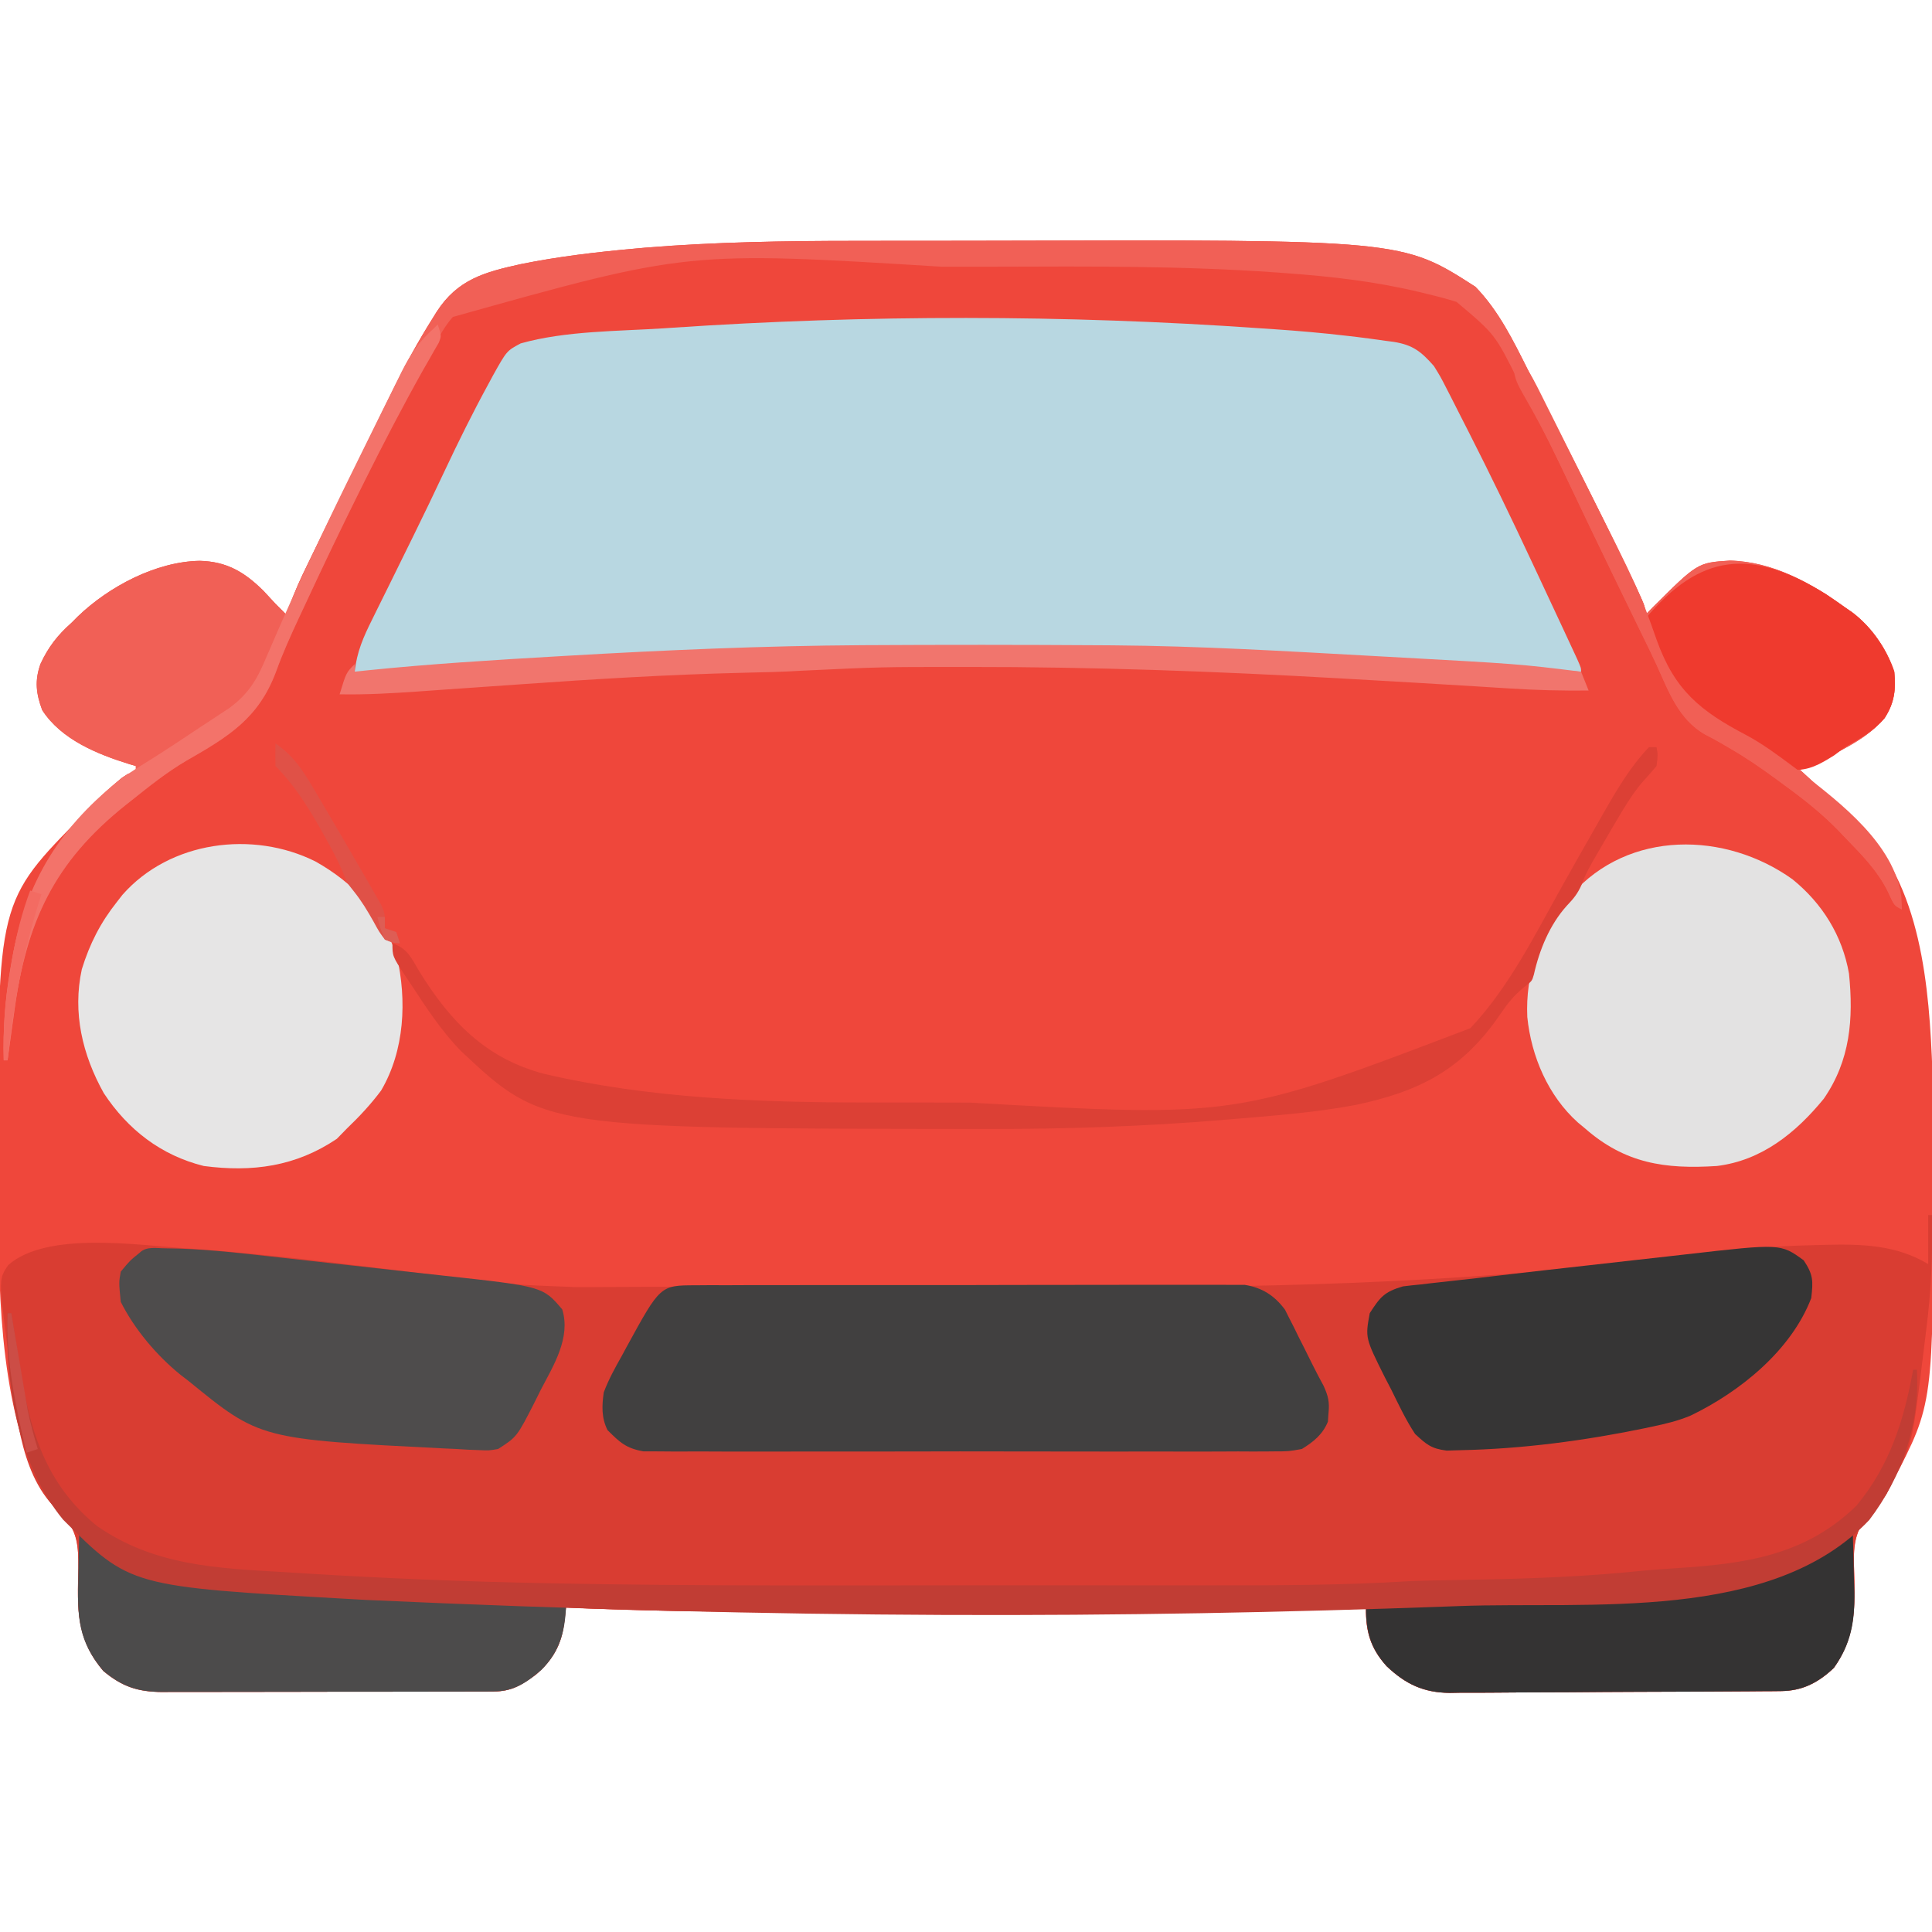 <svg xmlns="http://www.w3.org/2000/svg" width="512" height="512"><path d="M0 0 C2.306 -0.003 4.612 -0.007 6.918 -0.01 C11.724 -0.016 16.531 -0.018 21.337 -0.017 C26.185 -0.017 31.034 -0.024 35.883 -0.038 C145.038 -0.341 145.038 -0.341 164.457 12.168 C170.63 18.523 174.459 26.391 178.395 34.23 C179.037 35.493 179.68 36.756 180.324 38.018 C182.029 41.367 183.721 44.723 185.408 48.081 C186.468 50.189 187.531 52.295 188.594 54.401 C190.721 58.612 192.841 62.827 194.957 67.043 C195.284 67.694 195.611 68.344 195.947 69.015 C199.519 76.135 203.026 83.284 206.426 90.488 C206.731 91.129 207.036 91.769 207.35 92.429 C209.457 96.933 209.457 96.933 209.457 99.168 C210.117 98.487 210.777 97.807 211.457 97.105 C223.343 85.287 223.343 85.287 231.895 84.73 C243.246 85.001 253.456 90.685 262.457 97.168 C263.051 97.578 263.646 97.988 264.258 98.41 C269.404 102.266 273.432 108.091 275.457 114.168 C275.914 118.924 275.52 122.389 272.898 126.48 C267.266 133.075 258.106 136.518 250.457 140.168 C251.743 141.346 251.743 141.346 253.055 142.547 C256.006 145.254 258.944 147.975 261.876 150.703 C263.132 151.867 264.399 153.021 265.668 154.172 C282.746 170.207 284.742 198.076 285.571 220.203 C285.636 223.352 285.673 226.499 285.695 229.648 C285.705 230.808 285.715 231.968 285.725 233.163 C285.749 236.894 285.762 240.625 285.77 244.355 C285.772 245.627 285.775 246.898 285.778 248.207 C285.81 308.181 285.81 308.181 275.145 328.605 C274.592 329.697 274.039 330.789 273.469 331.914 C271.791 334.628 270.484 336.126 268.262 338.277 C263.968 343.123 264.758 348.828 264.895 354.98 C265.061 363.791 264.691 370.776 259.457 378.168 C255.327 382.095 251.112 384.277 245.392 384.322 C244.566 384.33 243.741 384.339 242.89 384.348 C241.536 384.354 241.536 384.354 240.156 384.361 C239.202 384.369 238.249 384.377 237.267 384.386 C234.108 384.41 230.948 384.427 227.789 384.441 C226.71 384.447 225.63 384.452 224.518 384.458 C218.803 384.484 213.088 384.504 207.373 384.518 C201.476 384.535 195.579 384.579 189.683 384.63 C185.144 384.664 180.605 384.676 176.065 384.681 C173.892 384.688 171.719 384.703 169.546 384.727 C166.498 384.759 163.453 384.759 160.406 384.751 C159.513 384.768 158.621 384.784 157.702 384.801 C150.709 384.732 146.006 382.521 140.93 377.725 C136.623 372.949 135.341 368.446 135.457 362.168 C134.829 362.198 134.201 362.227 133.554 362.258 C113.929 363.152 94.345 363.318 74.704 363.302 C70.432 363.3 66.161 363.302 61.89 363.304 C54.726 363.305 47.562 363.303 40.398 363.298 C32.197 363.293 23.995 363.295 15.793 363.3 C8.664 363.305 1.535 363.305 -5.593 363.303 C-9.813 363.301 -14.033 363.301 -18.253 363.304 C-37.709 363.318 -57.104 363.084 -76.543 362.168 C-76.692 363.444 -76.842 364.72 -76.995 366.034 C-77.693 371.996 -79.996 376.044 -84.543 379.98 C-88.353 382.759 -90.987 384.415 -95.742 384.429 C-96.572 384.436 -97.402 384.443 -98.257 384.45 C-99.159 384.448 -100.06 384.445 -100.99 384.443 C-101.946 384.448 -102.903 384.453 -103.888 384.458 C-107.052 384.472 -110.215 384.471 -113.379 384.469 C-115.578 384.473 -117.778 384.477 -119.977 384.482 C-124.589 384.489 -129.201 384.489 -133.812 384.484 C-139.72 384.478 -145.626 384.495 -151.533 384.518 C-156.077 384.533 -160.62 384.534 -165.163 384.53 C-167.341 384.531 -169.519 384.536 -171.696 384.546 C-174.744 384.559 -177.79 384.552 -180.837 384.54 C-181.735 384.548 -182.633 384.556 -183.558 384.563 C-190.002 384.509 -194.119 383.188 -199.168 378.98 C-206.463 370.342 -206.044 362.568 -205.768 351.723 C-205.791 345.925 -205.896 342.157 -209.883 337.738 C-210.834 336.815 -210.834 336.815 -211.803 335.872 C-214.175 333.549 -215.428 331.048 -216.793 328.043 C-217.252 327.071 -217.711 326.099 -218.184 325.098 C-227.624 300.625 -226.938 271.001 -226.98 245.23 C-226.986 244.035 -226.992 242.84 -226.999 241.609 C-227.221 174.999 -227.221 174.999 -204.543 152.168 C-203.447 151.033 -203.447 151.033 -202.328 149.875 C-199.233 146.71 -196.227 143.652 -192.543 141.168 C-191.883 141.168 -191.223 141.168 -190.543 141.168 C-190.543 140.508 -190.543 139.848 -190.543 139.168 C-191.088 139.009 -191.634 138.851 -192.195 138.688 C-200.767 136.035 -210.335 132.146 -215.355 124.355 C-216.976 120.006 -217.397 116.573 -215.816 112.121 C-213.74 107.631 -211.27 104.472 -207.543 101.168 C-207.013 100.636 -206.483 100.103 -205.938 99.555 C-197.69 91.624 -185.212 84.986 -173.605 84.793 C-166.419 84.978 -161.768 87.756 -156.73 92.73 C-155.662 93.87 -154.599 95.016 -153.543 96.168 C-152.548 97.173 -151.549 98.174 -150.543 99.168 C-150.283 98.326 -150.023 97.484 -149.755 96.617 C-148.462 92.936 -146.872 89.476 -145.156 85.98 C-144.822 85.293 -144.489 84.606 -144.145 83.898 C-143.052 81.652 -141.954 79.41 -140.855 77.168 C-140.09 75.603 -139.325 74.037 -138.561 72.472 C-136.605 68.475 -134.644 64.481 -132.681 60.487 C-131.591 58.266 -130.504 56.042 -129.419 53.818 C-127.778 50.453 -126.128 47.094 -124.47 43.737 C-123.577 41.924 -122.691 40.108 -121.806 38.291 C-118.781 32.2 -115.54 26.315 -111.918 20.562 C-111.378 19.69 -111.378 19.69 -110.826 18.8 C-105.266 10.192 -98.107 8.277 -88.543 6.168 C-78.527 4.132 -68.404 2.956 -58.23 2.043 C-57.392 1.967 -56.554 1.892 -55.69 1.814 C-37.154 0.292 -18.587 0.006 0 0 Z " fill="#EF473B" transform="translate(226.543,63.832)"></path><path d="M0 0 C0.33 0 0.66 0 1 0 C1.225 10.31 0.775 20.309 -0.544 30.537 C-0.813 32.63 -1.065 34.725 -1.314 36.82 C-4.238 60.721 -4.238 60.721 -9.312 70.438 C-9.866 71.529 -10.419 72.621 -10.988 73.746 C-12.666 76.46 -13.973 77.958 -16.195 80.109 C-20.489 84.955 -19.699 90.66 -19.562 96.812 C-19.396 105.623 -19.766 112.608 -25 120 C-29.13 123.927 -33.345 126.109 -39.065 126.154 C-39.891 126.163 -40.716 126.171 -41.567 126.18 C-42.921 126.186 -42.921 126.186 -44.302 126.193 C-45.731 126.205 -45.731 126.205 -47.19 126.218 C-50.349 126.242 -53.509 126.259 -56.668 126.273 C-57.747 126.279 -58.827 126.284 -59.939 126.29 C-65.654 126.316 -71.369 126.336 -77.084 126.35 C-82.981 126.367 -88.878 126.412 -94.774 126.462 C-99.314 126.496 -103.853 126.508 -108.392 126.513 C-110.565 126.52 -112.738 126.535 -114.911 126.559 C-117.959 126.591 -121.004 126.591 -124.052 126.583 C-124.944 126.6 -125.836 126.616 -126.755 126.633 C-133.748 126.564 -138.451 124.353 -143.527 119.557 C-147.834 114.781 -149.116 110.278 -149 104 C-149.628 104.03 -150.256 104.059 -150.903 104.09 C-170.528 104.984 -190.112 105.15 -209.753 105.134 C-214.025 105.132 -218.296 105.134 -222.567 105.136 C-229.731 105.138 -236.895 105.135 -244.059 105.13 C-252.261 105.125 -260.462 105.127 -268.664 105.132 C-275.793 105.137 -282.922 105.137 -290.051 105.135 C-294.27 105.133 -298.49 105.133 -302.71 105.136 C-322.166 105.15 -341.561 104.916 -361 104 C-361.149 105.276 -361.299 106.552 -361.452 107.866 C-362.15 113.828 -364.453 117.876 -369 121.812 C-372.81 124.591 -375.444 126.247 -380.199 126.261 C-381.029 126.268 -381.859 126.275 -382.714 126.282 C-383.616 126.28 -384.518 126.277 -385.447 126.275 C-386.403 126.28 -387.36 126.285 -388.345 126.29 C-391.509 126.304 -394.672 126.303 -397.836 126.301 C-400.035 126.305 -402.235 126.309 -404.434 126.314 C-409.046 126.321 -413.658 126.321 -418.27 126.316 C-424.177 126.31 -430.083 126.327 -435.99 126.35 C-440.534 126.365 -445.077 126.366 -449.62 126.363 C-451.798 126.363 -453.976 126.368 -456.153 126.378 C-459.201 126.391 -462.247 126.384 -465.294 126.372 C-466.192 126.38 -467.09 126.388 -468.015 126.395 C-474.459 126.341 -478.576 125.02 -483.625 120.812 C-490.92 112.174 -490.501 104.4 -490.225 93.555 C-490.248 87.757 -490.353 83.989 -494.34 79.57 C-494.974 78.954 -495.607 78.339 -496.26 77.704 C-506.13 68.035 -506.913 50.264 -508.688 37.312 C-508.885 35.888 -508.885 35.888 -509.087 34.434 C-511.331 16.97 -511.331 16.97 -508.812 13.243 C-498.383 4.111 -473.931 8.093 -461.094 8.856 C-437.561 10.478 -414.072 13.667 -390.661 16.515 C-374.563 18.481 -374.563 18.481 -358.371 19.098 C-357.07 19.094 -355.768 19.091 -354.428 19.088 C-352.453 19.075 -352.453 19.075 -350.438 19.062 C-349.072 19.057 -347.707 19.053 -346.342 19.049 C-343.863 19.04 -341.383 19.029 -338.904 19.016 C-335.181 18.996 -331.458 19.004 -327.734 19.016 C-304.616 19.088 -281.499 19.105 -258.381 19.075 C-246.886 19.061 -235.392 19.063 -223.898 19.106 C-169.289 19.301 -115.865 17.592 -61.691 10.45 C-51.462 9.112 -41.313 8.224 -31 8 C-29.023 7.945 -29.023 7.945 -27.006 7.89 C-17.326 7.672 -8.42 7.948 0 13 C0 8.71 0 4.42 0 0 Z " fill="#D93D32" transform="translate(511,322)"></path><path d="M0 0 C1.8 0.12 1.8 0.12 3.636 0.243 C10.109 0.686 16.556 1.24 23 2 C23.855 2.099 24.71 2.198 25.591 2.3 C28.108 2.606 30.616 2.95 33.125 3.312 C33.855 3.406 34.584 3.499 35.336 3.595 C40.471 4.424 42.61 6.169 46 10 C47.77 12.865 47.77 12.865 49.383 16.023 C49.679 16.597 49.975 17.171 50.279 17.762 C51.238 19.628 52.182 21.501 53.125 23.375 C53.794 24.689 54.464 26.003 55.134 27.316 C60.963 38.779 66.557 50.349 72 62 C72.577 63.231 73.154 64.463 73.731 65.694 C75.554 69.586 77.372 73.48 79.188 77.375 C79.627 78.316 79.627 78.316 80.075 79.276 C80.9 81.045 81.721 82.815 82.543 84.586 C83.018 85.607 83.492 86.629 83.981 87.681 C85 90 85 90 85 91 C74.026 90.447 63.056 89.834 52.087 89.19 C5.074 86.277 5.074 86.277 -42 85 C-43.153 84.992 -44.306 84.985 -45.494 84.977 C-66.663 84.85 -87.831 84.869 -109 85 C-110.57 85.009 -110.57 85.009 -112.171 85.019 C-142.347 85.221 -172.448 87.085 -202.559 88.936 C-204.563 89.059 -206.567 89.181 -208.572 89.302 C-214.726 89.688 -220.857 90.133 -226.988 90.805 C-229.706 91.068 -232.396 91.097 -235.125 91.062 C-236.056 91.053 -236.986 91.044 -237.945 91.035 C-238.962 91.018 -238.962 91.018 -240 91 C-239.431 85.753 -237.681 81.775 -235.352 77.129 C-234.983 76.378 -234.615 75.627 -234.235 74.854 C-233.039 72.42 -231.832 69.991 -230.625 67.562 C-229.381 65.041 -228.14 62.518 -226.899 59.995 C-226.077 58.324 -225.254 56.654 -224.43 54.984 C-221.667 49.379 -218.967 43.75 -216.308 38.094 C-212.596 30.2 -208.742 22.408 -204.562 14.75 C-204.161 14.004 -203.759 13.258 -203.346 12.49 C-199.703 5.965 -199.703 5.965 -196 4 C-184.027 0.644 -170.329 0.806 -158 0 C-157.322 -0.046 -156.644 -0.092 -155.945 -0.139 C-104.276 -3.63 -51.66 -3.628 0 0 Z " fill="#B8D7E1" transform="translate(334,87)"></path><path d="M0 0 C2.306 -0.003 4.612 -0.007 6.918 -0.01 C11.724 -0.016 16.531 -0.018 21.337 -0.017 C26.185 -0.017 31.034 -0.024 35.883 -0.038 C145.038 -0.341 145.038 -0.341 164.457 12.168 C170.63 18.523 174.459 26.391 178.395 34.23 C179.037 35.493 179.68 36.756 180.324 38.018 C182.029 41.367 183.721 44.723 185.408 48.081 C186.468 50.189 187.531 52.295 188.594 54.401 C190.721 58.612 192.841 62.827 194.957 67.043 C195.284 67.694 195.611 68.344 195.947 69.015 C199.519 76.135 203.026 83.284 206.426 90.488 C206.731 91.129 207.036 91.769 207.35 92.429 C209.457 96.933 209.457 96.933 209.457 99.168 C210.117 98.487 210.777 97.807 211.457 97.105 C223.343 85.287 223.343 85.287 231.895 84.73 C243.246 85.001 253.456 90.685 262.457 97.168 C263.051 97.578 263.646 97.988 264.258 98.41 C269.404 102.266 273.432 108.091 275.457 114.168 C275.914 118.924 275.52 122.389 272.898 126.48 C267.266 133.075 258.106 136.518 250.457 140.168 C251.743 141.346 251.743 141.346 253.055 142.547 C256.006 145.254 258.944 147.975 261.876 150.703 C263.132 151.867 264.399 153.021 265.668 154.172 C272.476 160.564 277.107 167.705 277.457 177.168 C275.457 176.168 275.457 176.168 273.895 172.73 C271.141 166.997 266.848 162.695 262.457 158.168 C261.948 157.63 261.44 157.093 260.916 156.539 C256.493 151.959 251.729 148.153 246.582 144.418 C245.759 143.809 244.936 143.199 244.089 142.572 C240.068 139.631 236.042 136.857 231.719 134.379 C230.969 133.939 230.219 133.499 229.447 133.046 C228.066 132.251 226.665 131.489 225.241 130.774 C218.258 126.732 215.674 119.412 212.472 112.377 C211.157 109.514 209.77 106.689 208.379 103.862 C206.981 101.02 205.6 98.169 204.217 95.318 C203.111 93.035 202.002 90.754 200.894 88.472 C197.214 80.89 193.558 73.298 189.953 65.681 C185.841 57.001 181.607 48.393 177.207 39.855 C176.5 38.468 176.5 38.468 175.778 37.052 C169.653 24.763 169.653 24.763 159.457 16.168 C156.906 15.391 154.421 14.709 151.832 14.105 C151.184 13.945 150.535 13.784 149.867 13.619 C138.106 10.776 126.343 9.437 114.297 8.562 C113.402 8.497 112.508 8.432 111.586 8.364 C86.978 6.621 62.351 6.754 37.694 6.845 C32.783 6.859 27.872 6.854 22.961 6.849 C-44.274 2.71 -44.274 2.71 -106.543 20.168 C-108.743 22.69 -110.239 25.464 -111.793 28.418 C-112.278 29.303 -112.764 30.189 -113.264 31.101 C-115.064 34.436 -116.811 37.797 -118.543 41.168 C-118.909 41.88 -119.275 42.592 -119.653 43.326 C-128.686 60.93 -137.478 78.651 -145.793 96.605 C-146.584 98.294 -146.584 98.294 -147.39 100.016 C-149.565 104.696 -151.657 109.343 -153.406 114.199 C-158.036 126.549 -165.971 131.366 -177.198 137.788 C-182.31 140.796 -186.914 144.469 -191.543 148.168 C-192.08 148.593 -192.617 149.018 -193.17 149.456 C-212.151 164.565 -219.586 180.441 -222.793 204.48 C-223.052 206.324 -223.052 206.324 -223.316 208.205 C-223.735 211.192 -224.143 214.179 -224.543 217.168 C-224.873 217.168 -225.203 217.168 -225.543 217.168 C-225.762 209.022 -225.248 201.319 -223.855 193.293 C-223.676 192.249 -223.497 191.206 -223.312 190.131 C-219.556 169.394 -210.33 155.619 -194.238 142.254 C-192.543 141.168 -192.543 141.168 -190.543 141.168 C-190.543 140.508 -190.543 139.848 -190.543 139.168 C-191.088 139.009 -191.634 138.851 -192.195 138.688 C-200.767 136.035 -210.335 132.146 -215.355 124.355 C-216.976 120.006 -217.397 116.573 -215.816 112.121 C-213.74 107.631 -211.27 104.472 -207.543 101.168 C-207.013 100.636 -206.483 100.103 -205.938 99.555 C-197.69 91.624 -185.212 84.986 -173.605 84.793 C-166.419 84.978 -161.768 87.756 -156.73 92.73 C-155.662 93.87 -154.599 95.016 -153.543 96.168 C-152.548 97.173 -151.549 98.174 -150.543 99.168 C-150.283 98.326 -150.023 97.484 -149.755 96.617 C-148.462 92.936 -146.872 89.476 -145.156 85.98 C-144.822 85.293 -144.489 84.606 -144.145 83.898 C-143.052 81.652 -141.954 79.41 -140.855 77.168 C-140.09 75.603 -139.325 74.037 -138.561 72.472 C-136.605 68.475 -134.644 64.481 -132.681 60.487 C-131.591 58.266 -130.504 56.042 -129.419 53.818 C-127.778 50.453 -126.128 47.094 -124.47 43.737 C-123.577 41.924 -122.691 40.108 -121.806 38.291 C-118.781 32.2 -115.54 26.315 -111.918 20.562 C-111.378 19.69 -111.378 19.69 -110.826 18.8 C-105.266 10.192 -98.107 8.277 -88.543 6.168 C-78.527 4.132 -68.404 2.956 -58.23 2.043 C-57.392 1.967 -56.554 1.892 -55.69 1.814 C-37.154 0.292 -18.587 0.006 0 0 Z " fill="#F16056" transform="translate(226.543,63.832)"></path><path d="M0 0 C1.301 -0.01 2.602 -0.02 3.942 -0.03 C5.382 -0.026 6.822 -0.021 8.262 -0.016 C9.78 -0.022 11.298 -0.029 12.816 -0.037 C16.938 -0.055 21.06 -0.054 25.182 -0.048 C28.624 -0.045 32.066 -0.051 35.507 -0.057 C43.628 -0.071 51.749 -0.07 59.87 -0.058 C68.245 -0.047 76.62 -0.061 84.996 -0.088 C92.188 -0.11 99.38 -0.117 106.573 -0.111 C110.868 -0.107 115.163 -0.11 119.457 -0.127 C123.498 -0.142 127.537 -0.138 131.577 -0.12 C133.058 -0.116 134.539 -0.119 136.02 -0.13 C138.046 -0.143 140.071 -0.129 142.096 -0.114 C143.794 -0.113 143.794 -0.113 145.527 -0.113 C150.147 0.622 153.449 2.726 156.226 6.491 C156.595 7.228 156.963 7.964 157.343 8.724 C157.97 9.95 157.97 9.95 158.611 11.2 C159.23 12.469 159.23 12.469 159.862 13.763 C160.287 14.601 160.712 15.438 161.15 16.302 C161.971 17.928 162.784 19.558 163.587 21.194 C164.508 23.051 165.484 24.881 166.472 26.704 C167.706 29.457 168.04 30.98 167.737 33.95 C167.687 34.673 167.637 35.397 167.585 36.142 C166.21 39.535 163.731 41.519 160.675 43.388 C157.174 44.017 157.174 44.017 153.236 44.023 C152.145 44.034 152.145 44.034 151.031 44.046 C148.603 44.066 146.177 44.05 143.749 44.035 C142.004 44.041 140.26 44.05 138.515 44.061 C133.783 44.084 129.052 44.075 124.321 44.059 C119.367 44.047 114.413 44.058 109.459 44.066 C101.14 44.075 92.821 44.063 84.502 44.04 C74.887 44.012 65.273 44.021 55.658 44.049 C47.4 44.071 39.142 44.075 30.883 44.061 C25.952 44.054 21.022 44.053 16.091 44.069 C11.455 44.084 6.819 44.074 2.183 44.045 C0.483 44.038 -1.217 44.04 -2.918 44.051 C-5.241 44.065 -7.563 44.048 -9.886 44.023 C-11.186 44.021 -12.485 44.019 -13.824 44.017 C-18.422 43.191 -20.043 41.655 -23.325 38.388 C-24.957 35.125 -24.829 31.916 -24.325 28.388 C-23.053 24.998 -21.354 21.911 -19.575 18.763 C-19.132 17.943 -18.688 17.123 -18.231 16.278 C-9.344 0.02 -9.344 0.02 0 0 Z " fill="#414040" transform="translate(184.325,340.612)"></path><path d="M0 0 C10.244 5.744 17.621 13.76 21.559 24.953 C24.274 36.826 23.66 50.091 17.418 60.711 C14.684 64.365 11.712 67.559 8.418 70.711 C7.51 71.639 6.603 72.567 5.668 73.523 C-5.239 80.864 -16.728 82.398 -29.582 80.711 C-40.91 77.894 -49.713 71.065 -56.078 61.406 C-61.74 51.258 -64.401 40.058 -61.898 28.574 C-59.823 21.849 -56.959 16.216 -52.582 10.711 C-52.104 10.096 -51.626 9.481 -51.133 8.848 C-38.546 -5.451 -16.567 -8.271 0 0 Z " fill="#E6E5E5" transform="translate(83.582,228.289)"></path><path d="M0 0 C7.929 6.406 13.236 14.935 15 25 C16.224 37.023 15.344 48.022 8.312 58.188 C0.915 67.235 -8.133 74.542 -20 76 C-33.73 76.884 -44.357 75.353 -55 66 C-55.606 65.499 -56.212 64.997 -56.836 64.48 C-64.725 57.401 -69.197 46.958 -70.25 36.523 C-70.773 25.186 -67.103 14.779 -60 6 C-59.522 5.386 -59.044 4.773 -58.551 4.141 C-43.344 -13.173 -17.684 -12.644 0 0 Z " fill="#E3E2E2" transform="translate(475,233)"></path><path d="M0 0 C8.992 0.069 17.84 1.033 26.768 2.042 C28.535 2.237 30.303 2.432 32.07 2.626 C35.75 3.032 39.429 3.444 43.108 3.859 C47.791 4.388 52.475 4.902 57.161 5.412 C60.802 5.81 64.443 6.216 68.084 6.625 C69.81 6.817 71.536 7.007 73.262 7.195 C99.938 10.106 99.938 10.106 105.104 16.179 C107.415 23.719 102.797 31.028 99.417 37.491 C98.886 38.562 98.356 39.633 97.809 40.736 C93.101 49.962 93.101 49.962 88.104 53.179 C85.662 53.596 85.662 53.596 83.096 53.476 C82.133 53.439 81.17 53.402 80.177 53.365 C79.163 53.303 78.149 53.242 77.104 53.179 C75.579 53.11 75.579 53.11 74.023 53.04 C24.991 50.586 24.991 50.586 6.104 35.179 C5.041 34.361 5.041 34.361 3.956 33.527 C-2.334 28.443 -8.264 21.444 -11.896 14.179 C-12.403 9.025 -12.403 9.025 -11.896 6.179 C-9.458 3.241 -9.458 3.241 -6.896 1.179 C-5.094 -0.623 -2.432 0.011 0 0 Z " fill="#4E4C4C" transform="translate(43.896,330.821)"></path><path d="M0 0 C2.551 3.826 2.515 5.443 2 10 C-3.306 23.884 -16.895 34.834 -29.927 41.125 C-33.248 42.527 -36.602 43.337 -40.125 44.062 C-40.886 44.225 -41.646 44.388 -42.43 44.556 C-58.264 47.812 -74.702 49.988 -90.875 50.312 C-92.11 50.35 -93.345 50.387 -94.617 50.426 C-98.716 49.91 -100.004 48.785 -103 46 C-105.459 42.273 -107.338 38.252 -109.312 34.25 C-109.862 33.19 -110.412 32.131 -110.979 31.039 C-116.213 20.556 -116.213 20.556 -115 14 C-112.266 9.748 -111.129 8.326 -106.203 6.905 C-104.63 6.705 -103.052 6.535 -101.473 6.387 C-100.577 6.281 -99.682 6.175 -98.76 6.066 C-96.693 5.825 -94.625 5.597 -92.556 5.379 C-88.61 4.958 -84.671 4.495 -80.73 4.026 C-72.928 3.103 -65.122 2.223 -57.313 1.356 C-53.228 0.902 -49.144 0.439 -45.06 -0.026 C-41.867 -0.389 -38.672 -0.745 -35.478 -1.099 C-33.972 -1.267 -32.466 -1.438 -30.961 -1.61 C-6.113 -4.449 -6.113 -4.449 0 0 Z " fill="#363535" transform="translate(478,334)"></path><path d="M0 0 C0.595 0.401 1.191 0.802 1.804 1.216 C7.642 5.149 7.642 5.149 13.688 8.75 C14.714 9.33 14.714 9.33 15.762 9.922 C20.907 12.4 26.029 13.446 31.672 14.027 C32.441 14.109 33.21 14.191 34.002 14.276 C45.72 15.451 57.492 15.964 69.25 16.562 C71.747 16.694 74.245 16.825 76.742 16.957 C91.187 17.707 105.629 18.376 120.089 18.709 C121.151 18.736 122.214 18.762 123.309 18.789 C124.651 18.815 124.651 18.815 126.021 18.842 C128 19 128 19 129 20 C128.658 26.609 127.279 31.677 122.543 36.477 C118.541 39.942 115.14 42.245 109.801 42.261 C108.556 42.271 108.556 42.271 107.286 42.282 C106.384 42.28 105.482 42.277 104.553 42.275 C103.597 42.28 102.64 42.285 101.655 42.29 C98.491 42.304 95.328 42.303 92.164 42.301 C89.965 42.305 87.765 42.309 85.566 42.314 C80.954 42.321 76.342 42.321 71.73 42.316 C65.823 42.31 59.917 42.327 54.01 42.35 C49.466 42.365 44.923 42.366 40.38 42.363 C38.202 42.363 36.024 42.368 33.847 42.378 C30.799 42.391 27.753 42.384 24.706 42.372 C23.359 42.384 23.359 42.384 21.985 42.395 C15.541 42.341 11.424 41.02 6.375 36.812 C-0.258 28.957 -0.535 22.468 -0.25 12.5 C-0.232 11.296 -0.214 10.092 -0.195 8.852 C-0.148 5.9 -0.083 2.951 0 0 Z " fill="#4C4B4B" transform="translate(21,406)"></path><path d="M0 0 C0.147 4.125 0.235 8.249 0.312 12.375 C0.375 14.109 0.375 14.109 0.439 15.879 C0.549 23.632 -0.415 29.594 -5 36 C-9.133 39.925 -13.343 42.109 -19.065 42.154 C-20.304 42.167 -20.304 42.167 -21.567 42.18 C-22.921 42.186 -22.921 42.186 -24.302 42.193 C-25.731 42.205 -25.731 42.205 -27.19 42.218 C-30.349 42.242 -33.509 42.259 -36.668 42.273 C-37.747 42.279 -38.827 42.284 -39.939 42.29 C-45.654 42.316 -51.369 42.336 -57.084 42.35 C-62.981 42.367 -68.878 42.412 -74.774 42.462 C-79.314 42.496 -83.853 42.508 -88.392 42.513 C-90.565 42.52 -92.738 42.535 -94.911 42.559 C-97.959 42.591 -101.004 42.591 -104.052 42.583 C-104.944 42.6 -105.836 42.616 -106.755 42.633 C-113.748 42.564 -118.451 40.353 -123.527 35.557 C-128.17 30.409 -129.103 25.721 -129 19 C-128.33 18.982 -127.661 18.963 -126.971 18.944 C-87.233 17.952 -87.233 17.952 -47.562 15.562 C-46.478 15.479 -46.478 15.479 -45.371 15.395 C-30.59 14.238 -11.208 0 0 0 Z " fill="#343333" transform="translate(491,406)"></path><path d="M0 0 C0.33 0 0.66 0 1 0 C1.131 0.821 1.261 1.642 1.396 2.488 C1.894 5.588 2.402 8.688 2.917 11.786 C3.242 13.764 3.557 15.744 3.871 17.725 C6.456 33.197 11.216 46.25 23.754 56.441 C38.886 66.942 55.56 67.607 73.312 68.625 C75.266 68.746 77.22 68.869 79.174 68.992 C100.181 70.293 121.211 71.13 142.254 71.555 C143.797 71.586 143.797 71.586 145.371 71.618 C181.811 72.327 218.266 72.15 254.711 72.129 C262.973 72.124 271.234 72.127 279.495 72.132 C287.586 72.137 295.676 72.137 303.766 72.135 C308.547 72.133 313.328 72.133 318.109 72.136 C336.105 72.147 354.033 72.136 372 71 C375.371 70.875 378.74 70.802 382.113 70.754 C383.798 70.723 385.483 70.691 387.168 70.658 C388.429 70.635 388.429 70.635 389.716 70.612 C404.305 70.335 418.758 69.785 433.276 68.257 C436.341 67.968 439.405 67.762 442.477 67.566 C460.479 66.4 476.473 64.226 490 51 C498.843 40.273 502.541 28.512 505 15 C505.33 15 505.66 15 506 15 C506.854 29.236 502.006 43.496 493.375 54.812 C467.521 82.122 419.095 76.354 384.688 77.625 C383.379 77.674 383.379 77.674 382.044 77.723 C295.138 80.902 207.42 81.125 95 76 C93.504 75.915 92.008 75.83 90.513 75.746 C32.486 72.459 32.486 72.459 14.734 54.738 C2.759 40.237 -0.749 18.342 0 0 Z " fill="#C13D34" transform="translate(2,348)"></path><path d="M0 0 C1.681 1.147 3.349 2.311 5 3.5 C5.594 3.91 6.189 4.32 6.801 4.742 C11.947 8.598 15.974 14.423 18 20.5 C18.457 25.256 18.069 28.728 15.434 32.812 C12.491 36.276 8.91 38.274 5 40.5 C4.023 41.226 3.046 41.951 2.039 42.699 C-1.622 44.982 -4.638 46.789 -9 46.5 C-15.887 43.735 -21.764 38.944 -27.534 34.364 C-29.884 32.587 -32.278 31.145 -34.82 29.664 C-40.027 26.255 -41.849 21.779 -44.062 16.125 C-44.451 15.198 -44.84 14.271 -45.24 13.316 C-46.185 11.053 -47.104 8.783 -48 6.5 C-33.44 -10.85 -19.956 -12.408 0 0 Z " fill="#EF3A2E" transform="translate(484,157.5)"></path><path d="M0 0 C0.66 0 1.32 0 2 0 C2.375 2.062 2.375 2.062 2 5 C0.666 6.573 -0.68 8.136 -2.082 9.648 C-4.607 12.744 -6.595 16.066 -8.625 19.5 C-9.183 20.443 -9.183 20.443 -9.752 21.406 C-10.843 23.266 -11.922 25.132 -13 27 C-13.561 27.96 -13.561 27.96 -14.132 28.939 C-15.576 31.428 -16.922 33.777 -17.875 36.5 C-18.982 38.96 -19.987 40.135 -21.812 42.062 C-26.306 47.063 -29.048 53.726 -30.504 60.262 C-31 62 -31 62 -33.125 63.625 C-35.889 65.909 -37.435 67.877 -39.438 70.812 C-49.453 85.48 -60.795 91.287 -77.992 94.871 C-88.866 96.901 -99.928 97.699 -110.938 98.625 C-112.053 98.719 -112.053 98.719 -113.19 98.815 C-133.652 100.512 -154.03 101.206 -174.562 101.188 C-176.316 101.187 -176.316 101.187 -178.105 101.187 C-292.935 101.065 -292.935 101.065 -314.812 80.562 C-319.98 75.266 -323.959 69.162 -328 63 C-328.554 62.172 -329.109 61.345 -329.68 60.492 C-333 55.409 -333 55.409 -333 52 C-328.963 53.346 -327.946 55.958 -325.875 59.438 C-317.683 72.688 -308.282 82.503 -292.86 86.563 C-265.217 93.049 -236.145 94.156 -207.844 94.168 C-206.045 94.171 -204.247 94.175 -202.448 94.178 C-198.697 94.184 -194.945 94.186 -191.194 94.185 C-187.427 94.185 -183.659 94.192 -179.892 94.206 C-109.534 98.176 -109.534 98.176 -47.336 74.48 C-37.38 63.909 -30.782 50.824 -23.794 38.224 C-20.609 32.502 -17.374 26.81 -14.125 21.125 C-13.519 20.05 -12.913 18.975 -12.288 17.868 C-8.701 11.601 -5.022 5.248 0 0 Z " fill="#DC4035" transform="translate(437,198)"></path><path d="M0 0 C21.106 -0.122 42.211 -0.115 63.317 0.023 C64.278 0.029 65.239 0.035 66.229 0.042 C89.025 0.212 111.777 1.571 134.533 2.827 C136.127 2.915 137.721 3.003 139.315 3.09 C173.846 4.983 173.846 4.983 190.317 7.023 C190.977 8.673 191.637 10.323 192.317 12.023 C185.309 12.089 178.365 11.932 171.372 11.472 C169.423 11.35 167.475 11.229 165.527 11.108 C163.987 11.011 163.987 11.011 162.416 10.912 C151.719 10.244 141.018 9.636 130.317 9.023 C129.061 8.951 127.804 8.879 126.509 8.804 C93.601 6.93 60.782 5.74 27.817 5.773 C26.71 5.773 26.71 5.773 25.58 5.774 C4.826 5.774 4.826 5.774 -15.9 6.753 C-21.257 7.096 -26.62 7.19 -31.985 7.32 C-51.788 7.798 -71.504 9.007 -91.26 10.409 C-97.919 10.881 -104.579 11.342 -111.239 11.801 C-113.526 11.96 -115.813 12.123 -118.1 12.286 C-124.974 12.769 -131.791 13.153 -138.683 13.023 C-136.933 7.273 -136.933 7.273 -134.683 5.023 C-134.683 5.683 -134.683 6.343 -134.683 7.023 C-133.546 6.902 -132.409 6.782 -131.238 6.658 C-114.522 4.947 -97.767 3.934 -80.995 2.96 C-80.243 2.916 -79.491 2.873 -78.715 2.827 C-52.473 1.3 -26.289 0.163 0 0 Z " fill="#F1756D" transform="translate(228.683,170.977)"></path><path d="M0 0 C1 3 1 3 0.282 4.821 C-0.118 5.51 -0.518 6.2 -0.93 6.91 C-1.387 7.717 -1.843 8.524 -2.314 9.356 C-3.087 10.696 -3.087 10.696 -3.875 12.062 C-9.327 21.792 -14.458 31.647 -19.438 41.625 C-19.799 42.349 -20.16 43.072 -20.532 43.818 C-25.522 53.833 -30.359 63.911 -35.062 74.062 C-35.601 75.211 -36.14 76.36 -36.695 77.544 C-38.925 82.332 -41.085 87.083 -42.875 92.055 C-47.493 104.393 -55.444 109.207 -66.655 115.62 C-71.767 118.628 -76.371 122.301 -81 126 C-81.537 126.425 -82.074 126.85 -82.627 127.288 C-101.608 142.397 -109.043 158.273 -112.25 182.312 C-112.509 184.156 -112.509 184.156 -112.773 186.037 C-113.192 189.024 -113.6 192.011 -114 195 C-114.33 195 -114.66 195 -115 195 C-115.219 186.854 -114.705 179.151 -113.312 171.125 C-113.133 170.081 -112.954 169.038 -112.769 167.963 C-109.027 147.304 -99.807 132.616 -83.16 119.816 C-80.779 118.228 -78.37 116.7 -75.929 115.205 C-71.562 112.477 -67.29 109.598 -63 106.75 C-62.079 106.147 -61.158 105.543 -60.209 104.922 C-59.335 104.344 -58.462 103.767 -57.562 103.172 C-56.78 102.657 -55.998 102.143 -55.191 101.612 C-50.213 97.949 -47.903 94.129 -45.562 88.5 C-44.85 86.851 -44.135 85.202 -43.418 83.555 C-43.029 82.657 -42.64 81.76 -42.24 80.835 C-34.663 63.509 -26.38 46.504 -17.985 29.563 C-16.999 27.571 -16.017 25.578 -15.038 23.584 C-13.65 20.76 -12.249 17.944 -10.844 15.129 C-10.43 14.281 -10.015 13.433 -9.589 12.56 C-7.232 7.883 -4.935 4.469 -1 1 C-0.67 0.67 -0.34 0.34 0 0 Z " fill="#F3736A" transform="translate(116,86)"></path><path d="M0 0 C2.156 2.74 3.856 5.459 5.417 8.575 C5.871 9.477 6.326 10.38 6.794 11.31 C7.278 12.283 7.763 13.256 8.262 14.258 C9.026 15.783 9.026 15.783 9.806 17.34 C10.886 19.499 11.964 21.66 13.041 23.821 C14.659 27.067 16.285 30.309 17.912 33.551 C32.467 62.637 32.467 62.637 37.082 75.711 C41.839 88.918 48.58 94.427 60.851 100.848 C65.17 103.163 69.077 106.077 73 109 C73.79 109.587 74.58 110.173 75.395 110.777 C85.825 118.81 100 129.747 101.875 143.625 C101.916 144.739 101.957 145.852 102 147 C100 146 100 146 98.438 142.562 C95.684 136.829 91.391 132.527 87 128 C86.491 127.462 85.983 126.925 85.459 126.371 C81.036 121.791 76.272 117.985 71.125 114.25 C70.302 113.641 69.479 113.032 68.632 112.404 C64.611 109.463 60.585 106.689 56.262 104.211 C55.512 103.771 54.762 103.331 53.99 102.878 C52.609 102.083 51.208 101.321 49.784 100.606 C42.801 96.564 40.217 89.244 37.015 82.209 C35.7 79.346 34.313 76.521 32.922 73.694 C31.162 70.116 29.427 66.526 27.688 62.938 C26.939 61.397 26.191 59.857 25.443 58.317 C20.814 48.78 16.232 39.222 11.707 29.635 C9.673 25.361 7.572 21.151 5.297 17 C4.868 16.216 4.438 15.432 3.996 14.624 C3.195 13.178 2.381 11.739 1.551 10.31 C-0.115 7.325 -1.044 5.496 -0.734 2.039 C-0.492 1.366 -0.25 0.693 0 0 Z " fill="#F15F55" transform="translate(402,94)"></path><path d="M0 0 C4.723 3.264 7.153 6.965 10 11.812 C10.461 12.584 10.921 13.355 11.396 14.149 C12.945 16.758 14.474 19.378 16 22 C16.586 22.999 17.171 23.998 17.775 25.028 C19.592 28.136 21.393 31.254 23.188 34.375 C23.764 35.367 24.341 36.36 24.936 37.382 C25.466 38.316 25.996 39.249 26.543 40.211 C27.018 41.039 27.492 41.867 27.981 42.72 C29 45 29 45 29 49 C30.485 49.495 30.485 49.495 32 50 C32.33 50.99 32.66 51.98 33 53 C31.188 52.797 31.188 52.797 29 52 C27.438 49.891 27.438 49.891 26 47.25 C24.363 44.344 22.84 41.8 20.75 39.188 C19 37 19 37 18.152 34.848 C16.654 31.144 14.767 27.73 12.812 24.25 C12.416 23.544 12.02 22.837 11.611 22.109 C8.315 16.342 4.723 10.723 0 6 C-0.041 4 -0.043 2 0 0 Z " fill="#E05147" transform="translate(73,197)"></path><path d="M0 0 C0.99 0.33 1.98 0.66 3 1 C2.83 1.513 2.66 2.026 2.484 2.555 C-1.904 16.419 -4.505 30.558 -6 45 C-6.33 45 -6.66 45 -7 45 C-7.24 36.725 -6.626 28.957 -5.188 20.812 C-5.022 19.797 -4.856 18.782 -4.686 17.736 C-3.637 11.601 -2.175 5.833 0 0 Z " fill="#F36B62" transform="translate(8,236)"></path><path d="M0 0 C0.33 0 0.66 0 1 0 C1.141 0.842 1.282 1.684 1.427 2.551 C1.957 5.703 2.491 8.855 3.026 12.006 C3.257 13.364 3.485 14.723 3.713 16.082 C4.042 18.046 4.376 20.009 4.711 21.973 C5.009 23.74 5.009 23.74 5.314 25.543 C6.023 29.116 6.953 32.514 8 36 C6.515 36.495 6.515 36.495 5 37 C2.199 24.88 -0.51 12.505 0 0 Z " fill="#CC4D46" transform="translate(2,348)"></path><path d="M0 0 C0.66 0 1.32 0 2 0 C2 0.99 2 1.98 2 3 C2.99 3.33 3.98 3.66 5 4 C5.33 4.99 5.66 5.98 6 7 C4.125 6.875 4.125 6.875 2 6 C0.75 2.938 0.75 2.938 0 0 Z " fill="#DE5D54" transform="translate(100,243)"></path></svg>